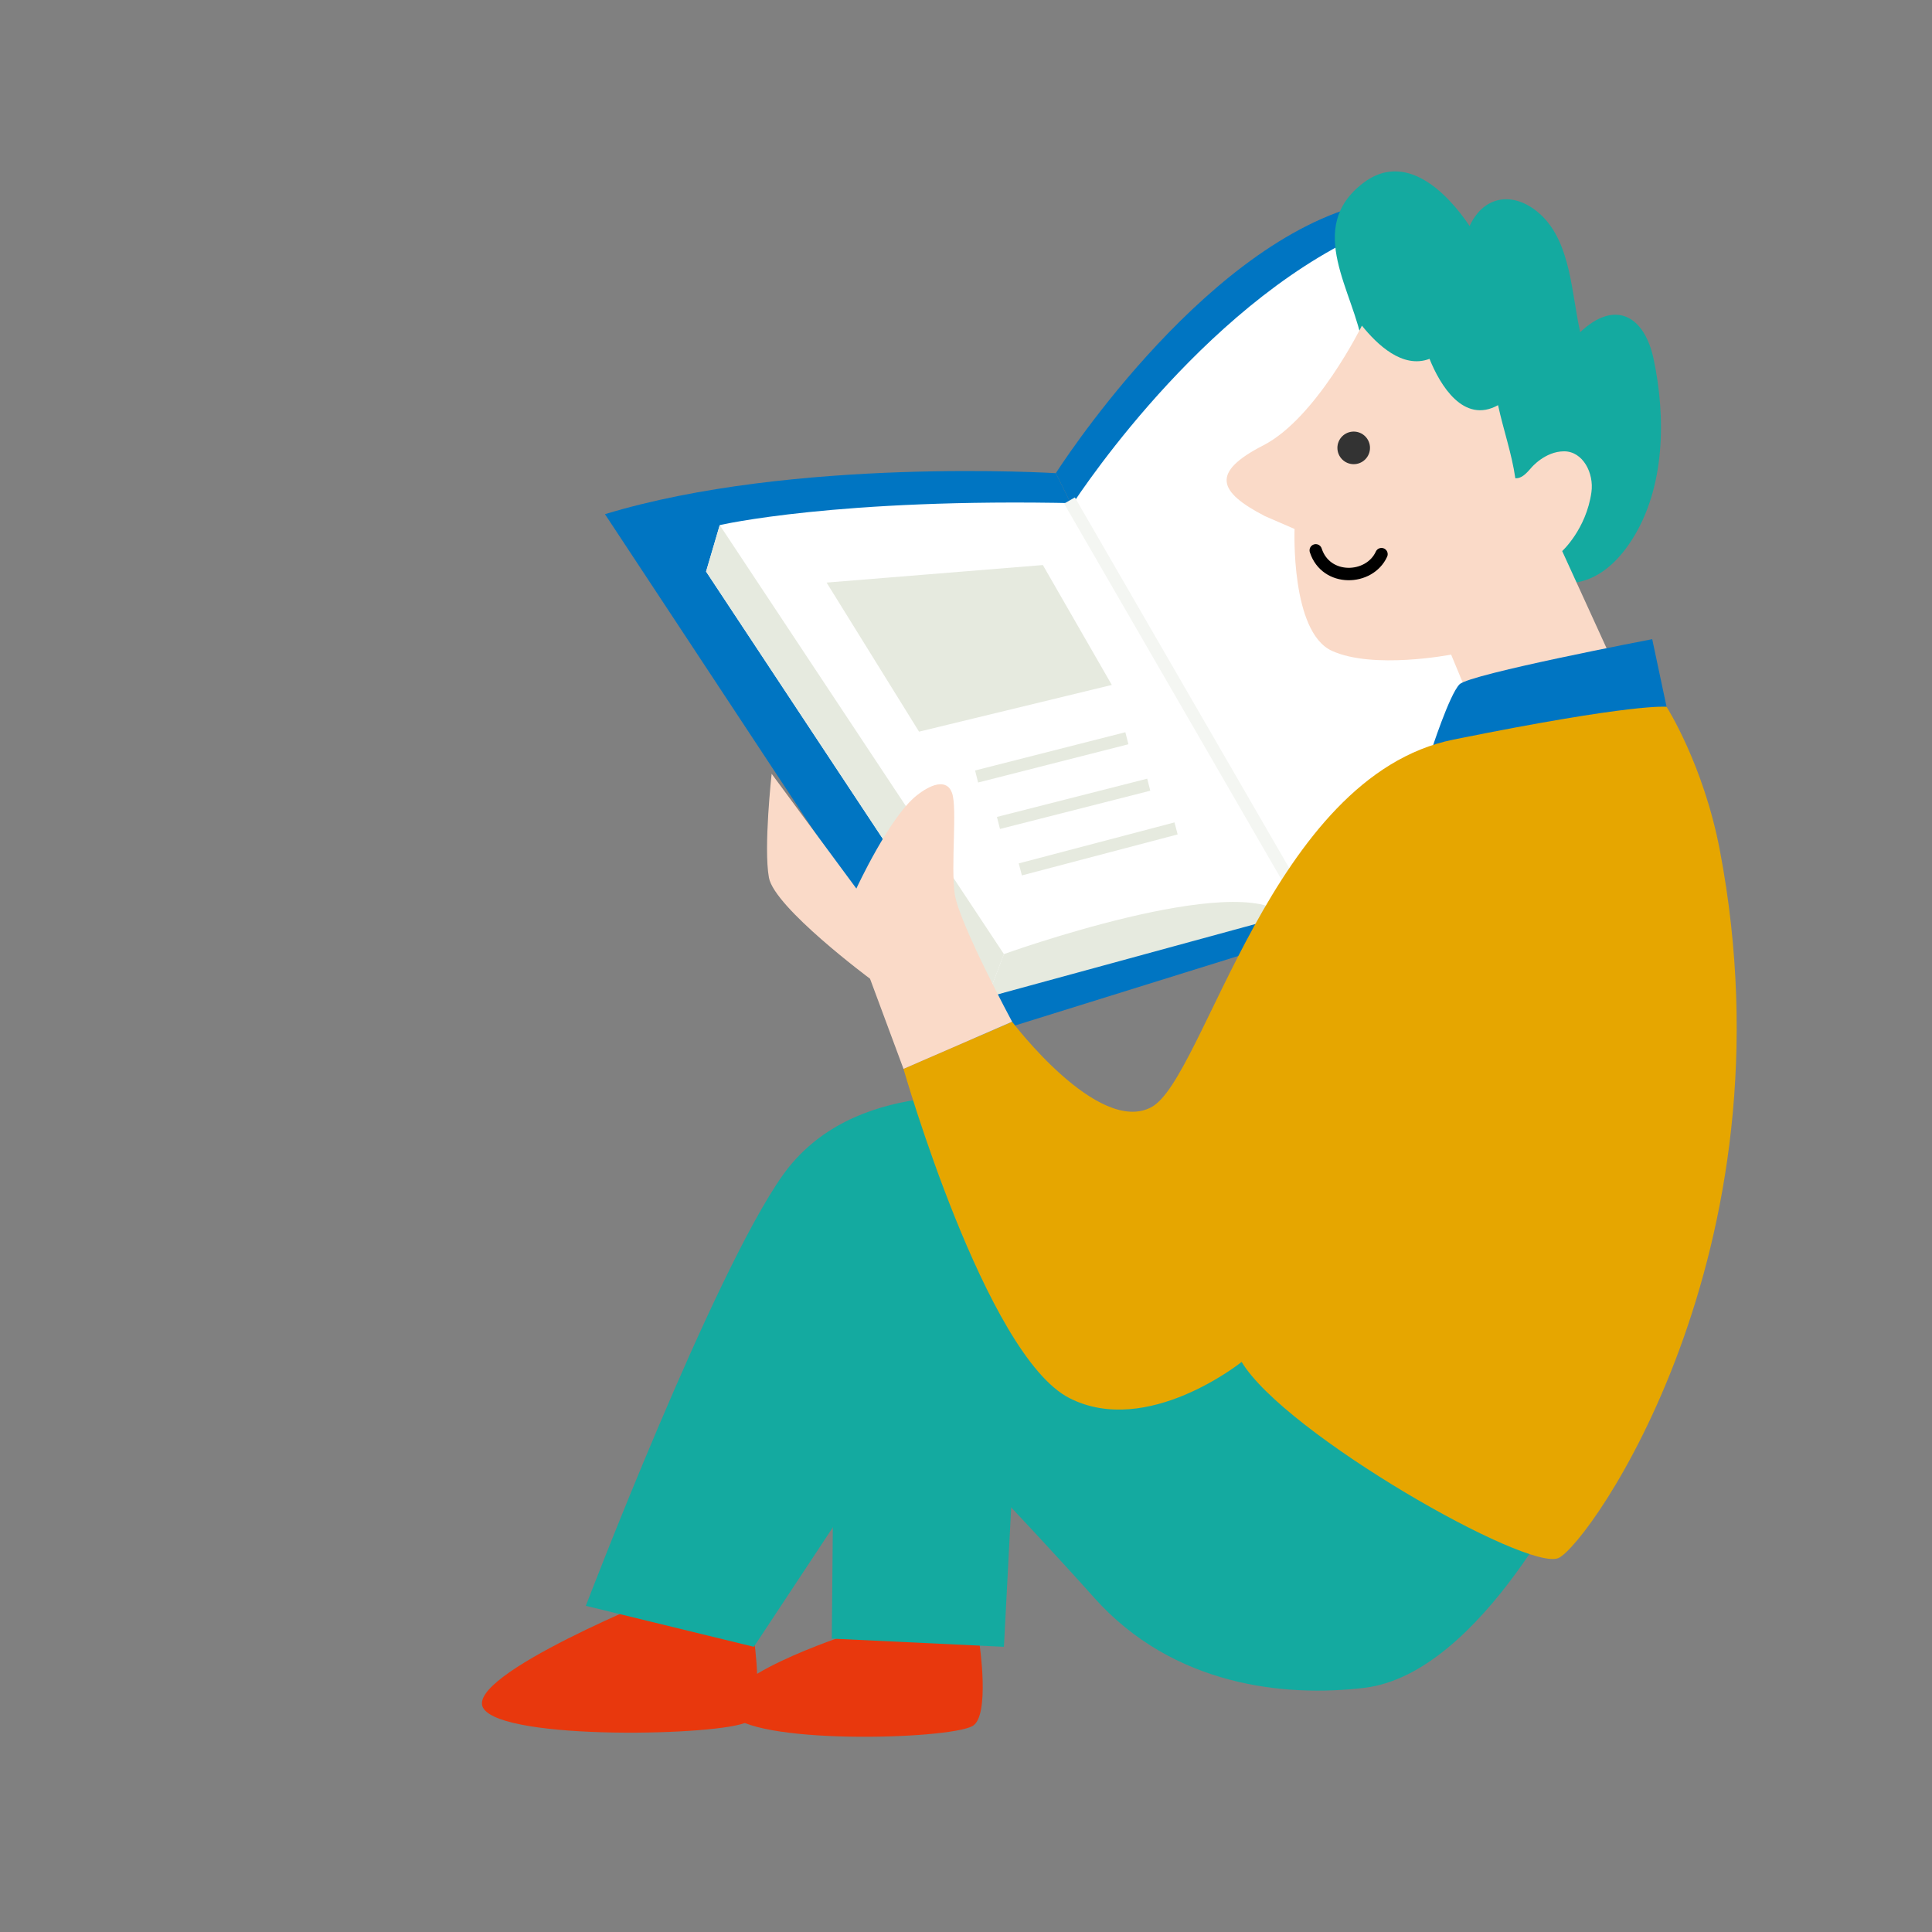 <?xml version="1.0" encoding="UTF-8"?><svg id="_レイヤー_2" xmlns="http://www.w3.org/2000/svg" width="140" height="140" viewBox="0 0 140 140"><rect x="0" y="0" width="140" height="140" fill="#808080" stroke="none"/><defs><style>.cls-1,.cls-2,.cls-3{fill:none;}.cls-4{fill:#e6a600;}.cls-5{stroke:#f4f6f2;}.cls-5,.cls-6{fill:#fff;}.cls-5,.cls-2,.cls-3,.cls-7{stroke-width:.9px;}.cls-5,.cls-3,.cls-7{stroke-miterlimit:10;}.cls-8,.cls-7{fill:#e6eadf;}.cls-9{fill:#fadac8;}.cls-10{fill:#e8380d;}.cls-2{stroke:#000;stroke-linecap:round;stroke-linejoin:round;}.cls-11{fill:#14aaa0;}.cls-12{fill:#333;}.cls-3,.cls-7{stroke:#e6eadf;}.cls-13{fill:#0075c2;}</style></defs><g id="_レイヤー_1-2"><rect class="cls-1" width="140" height="140"/></g><g id="illust"><path class="cls-10" d="M70.966,119.037s.803,5.318-.495,6.039c-1.782.99-16.138,1.386-17.623-.99s8.613-5.643,8.613-5.643l9.504.594Z"/><path class="cls-10" d="M54.63,118.74s.803,5.318-.495,6.039c-1.782.99-17.623,1.386-19.108-.99-1.485-2.376,13.366-8.316,13.366-8.316l6.237,3.267Z"/><path class="cls-11" d="M60.273,118.74l12.475.594,1.485-28.513-5.641-1.594c-4.04-1.142-8.06,1.87-8.099,6.068l-.219,23.445Z"/><path class="cls-13" d="M76.51,34.289s10.296-16.237,21.979-19.405l14.653,44.75-19.801,8.514-16.831-33.86Z"/><path class="cls-13" d="M76.51,34.289s-19.009-1.188-32.672,2.97l25.345,38.414,24.157-7.524-16.831-33.86Z"/><path class="cls-6" d="M71.56,72.257l22.771-6.881-16.237-28.909c-17.425-.396-25.939,1.584-25.939,1.584l-.99,3.366,20.395,30.84Z"/><path class="cls-8" d="M72.748,69.138s17.029-6.138,20.395-2.772l-21.583,5.891,1.188-3.119Z"/><polygon class="cls-8" points="52.155 38.051 72.748 69.138 71.56 72.257 51.165 41.417 52.155 38.051"/><path class="cls-6" d="M97.697,17.458l14.257,36.632-18.811,12.277-15.643-29.503s8.514-13.465,20.197-19.405Z"/><line class="cls-5" x1="77.5" y1="36.269" x2="94.331" y2="65.376"/><path class="cls-11" d="M114.33,106.562s-6.888,14.709-15.445,15.742c-5.742.693-13.861-.099-19.603-6.534-5.191-5.817-13.069-13.96-13.069-13.96l-11.584,17.524-12.178-2.97s9.207-24.058,14.257-31.186,15.148-5.643,17.524-5.643,40.097,27.028,40.097,27.028Z"/><path class="cls-11" d="M98.738,25.038c-.589-3.875-4.238-8.493.036-11.77,3.034-2.326,6.026.595,7.718,3.109,1.116-2.392,3.423-2.477,5.212-.766,2.145,2.053,2.177,5.724,2.805,8.456,2.555-2.409,4.655-1.146,5.313,1.929.897,4.198.857,9.313-1.549,13.091-4.452,6.987-11.11,1.117-12.835-4.708-1.169-3.948-3.037-4.902-6.699-9.34Z"/><path class="cls-9" d="M110.964,33.893s.99-1.188,2.376-1.188c1.369,0,2.178,1.584,1.98,2.97-.383,2.683-2.118,4.257-2.118,4.257l4.82,10.55-9.966,3.947-2.902-6.994s-5.645,1.098-8.643-.275c-2.998-1.373-2.702-8.828-2.702-8.828l-2.154-.935c-3.376-1.752-3.956-3.151-.109-5.126,3.847-1.975,7.143-8.674,7.143-8.674,1.082,1.346,2.942,3.153,4.9,2.407.765,1.911,2.47,4.74,4.966,3.356.388,1.801.996,3.507,1.251,5.295.476.032.82-.38,1.16-.761Z"/><path class="cls-13" d="M103.687,54.486s1.337-4.158,2.079-4.901,13.96-3.267,13.96-3.267l1.04,4.901-17.078,3.267Z"/><path class="cls-4" d="M120.765,51.218s2.678,4.184,3.861,10.395c5.544,29.107-9.455,50.245-11.683,51.284-2.228,1.04-19.85-9.009-22.969-14.207,0,0-6.831,5.495-12.475,2.624-6.085-3.096-12.029-23.86-12.029-23.86l7.871-3.416s6.237,8.267,10.098,6.188c3.861-2.079,8.663-23.959,21.88-26.632,13.217-2.673,15.445-2.376,15.445-2.376Z"/><path class="cls-9" d="M62.056,64.386s2.376-5.148,4.356-6.732c.978-.782,2.178-1.287,2.574-.198s-.099,5.247.198,7.326c.297,2.079,4.158,9.257,4.158,9.257l-7.871,3.416-2.426-6.534s-6.93-5.148-7.326-7.326c-.396-2.178.198-7.524.198-7.524l6.138,8.316Z"/><path class="cls-2" d="M95.345,39.881c.742,2.297,3.897,2.183,4.762.275"/><circle class="cls-12" cx="98.094" cy="32.455" r="1.181"/><polygon class="cls-7" points="75.322 41.417 60.669 42.605 66.808 52.505 79.876 49.337 75.322 41.417"/><line class="cls-3" x1="70.768" y1="56.268" x2="81.658" y2="53.496"/><line class="cls-3" x1="72.352" y1="59.634" x2="83.243" y2="56.862"/><line class="cls-3" x1="73.936" y1="63" x2="85.223" y2="60.03"/></g></svg>